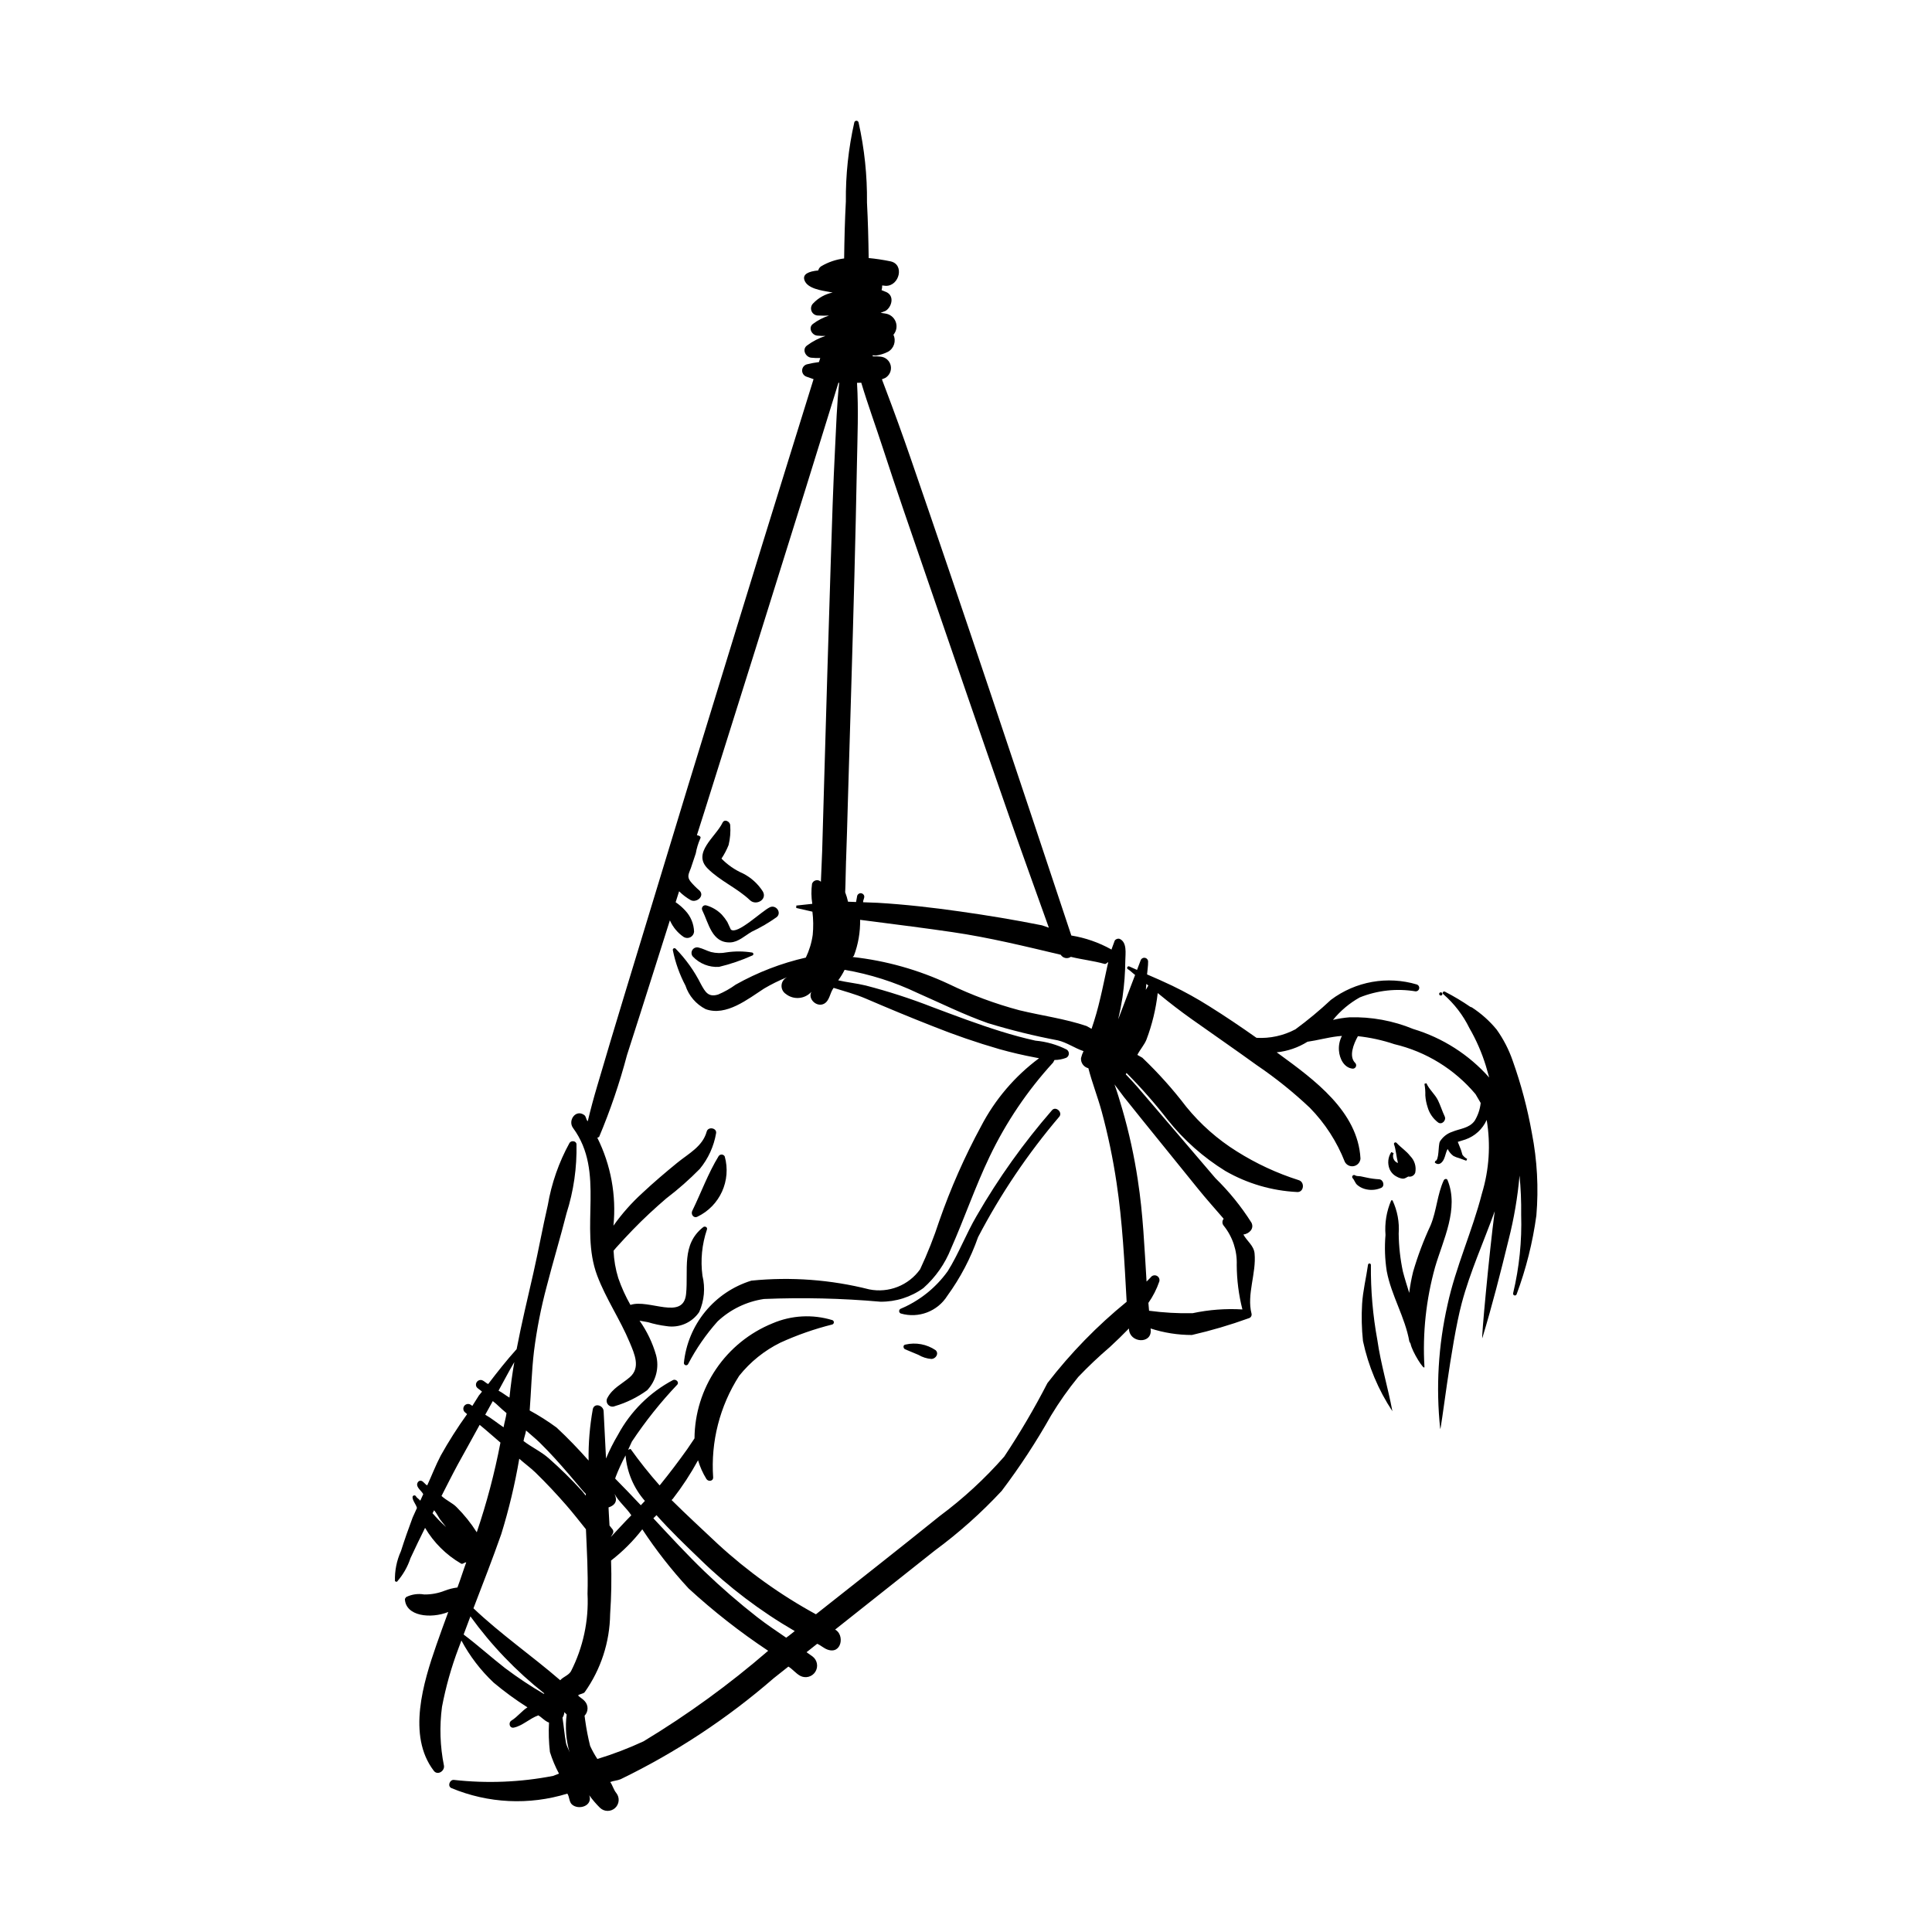 <?xml version="1.0" encoding="UTF-8"?>
<!-- Uploaded to: SVG Find, www.svgrepo.com, Generator: SVG Find Mixer Tools -->
<svg fill="#000000" width="800px" height="800px" version="1.1" viewBox="144 144 512 512" xmlns="http://www.w3.org/2000/svg">
 <g>
  <path d="m252.79 556.91c1.262-2.688 2.527-5.367 3.856-8.016 2.305 3.898 5.562 7.144 9.473 9.43 0.445 0.359 0.895-0.301 1.438-0.285-0.816 2.215-1.5 4.457-2.332 6.664v-0.004c-1.148 0.145-2.269 0.43-3.348 0.844-1.738 0.688-3.59 1.031-5.457 1.008-1.637-0.285-3.32-0.043-4.805 0.695l-0.316 0.48c0.176 4.598 6.828 5.328 11.496 3.469-1.07 2.898-2.129 5.801-3.148 8.727-3.441 9.902-7.82 24.023-0.684 33.359 1 1.309 2.914 0.062 2.691-1.355-1.039-5.141-1.215-10.414-0.52-15.609 1.012-5.309 2.484-10.523 4.398-15.578l0.746-1.988c2.223 4.156 5.106 7.922 8.535 11.152 2.84 2.383 5.836 4.574 8.969 6.559-1.559 0.992-2.633 2.512-4.231 3.496-0.918 0.566-0.523 2.129 0.645 1.871 2.324-0.504 4.133-2.418 6.481-3.246 0.836 0.504 1.5 1.281 2.363 1.727l0.457 0.191-0.004-0.004c-0.141 2.598-0.059 5.203 0.238 7.789 0.617 1.984 1.422 3.91 2.406 5.742l-1.578 0.605h-0.004c-8.652 1.68-17.508 2.035-26.27 1.059-1.109-0.109-1.754 1.633-0.695 2.152 9.766 4.082 20.648 4.606 30.758 1.484 0.59 0.859 0.449 2.144 1.191 2.844 1.715 1.613 5.574 0.457 4.641-2.336l-0.027-0.07h0.004c0.855 1.184 1.805 2.293 2.844 3.316 1.102 1.066 2.84 1.098 3.984 0.074 1.141-1.023 1.297-2.758 0.355-3.969-0.738-0.875-0.965-2.023-1.625-2.934 0.891-0.352 1.906-0.375 2.781-0.754h-0.004c14.637-7.094 28.27-16.094 40.551-26.758l3.887-3.082c1.117 0.684 1.973 1.812 3.109 2.438 1.402 0.758 3.156 0.305 4.016-1.035 0.863-1.344 0.547-3.125-0.727-4.086l-1.586-1.125 2.82-2.234c0.949 0.402 1.738 1.176 2.707 1.531 3.789 1.395 4.625-3.93 2.051-5.297l26.371-20.91 0.004-0.004c6.398-4.711 12.344-10.012 17.754-15.828 4.812-6.359 9.184-13.039 13.09-19.988 2.156-3.57 4.566-6.984 7.207-10.215 2.652-2.777 5.445-5.422 8.363-7.918 1.684-1.551 3.406-3.215 5.062-4.926l0.016 0.164c0.184 3.684 5.953 4.031 5.769 0.312l-0.043-0.48h0.004c3.535 1.148 7.227 1.73 10.945 1.727 5.094-1.168 10.113-2.644 15.027-4.426 0.547-0.117 0.895-0.652 0.785-1.195-1.336-5.117 1.309-10.742 0.797-16.02-0.203-2.055-2.016-3.238-2.961-4.977 1.562-0.227 2.934-1.574 2.129-3.168h-0.004c-2.711-4.281-5.91-8.23-9.535-11.77-3.492-4.074-6.984-8.16-10.469-12.258-3.359-3.953-6.734-7.891-10.125-11.82-1.031-1.191-2.094-2.336-3.172-3.449l0.207-0.352c3.894 3.918 7.543 8.07 10.926 12.434 4.269 5.356 9.43 9.93 15.258 13.531 5.797 3.336 12.309 5.246 18.988 5.578 1.844 0.164 2.156-2.652 0.445-3.148-5.766-1.832-11.277-4.394-16.398-7.621-5.098-3.18-9.629-7.184-13.414-11.848-3.523-4.621-7.406-8.953-11.609-12.965l-1.328-0.758c0.746-1.461 1.891-2.711 2.418-4.059l-0.004 0.004c1.504-3.973 2.504-8.113 2.984-12.328l0.445 0.355c2.754 2.273 5.586 4.445 8.496 6.516 5.801 4.121 11.664 8.152 17.434 12.328v-0.004c4.941 3.359 9.605 7.109 13.945 11.211 4.019 4.102 7.168 8.973 9.262 14.32 0.457 0.871 1.438 1.332 2.398 1.133 0.965-0.199 1.68-1.012 1.754-1.992-0.668-12.512-12.32-20.938-21.602-27.727l-0.605-0.434c2.898-0.301 5.691-1.258 8.16-2.805 2.633-0.371 5.176-1.102 8.02-1.445l1.109-0.102c-0.621 1.195-0.895 2.543-0.789 3.887 0.152 2.102 1.328 4.566 3.644 4.793 0.355 0.012 0.68-0.188 0.832-0.504 0.152-0.316 0.105-0.695-0.125-0.965-1.824-1.738-0.492-5.043 0.672-7.141 3.285 0.355 6.523 1.062 9.652 2.117 8.414 1.984 15.961 6.633 21.52 13.25l1.367 2.336c-0.18 1.676-0.727 3.293-1.605 4.731-1.453 1.996-3.856 2.035-5.953 2.914-1.352 0.453-2.504 1.367-3.254 2.578-0.504 1.023-0.121 4.984-1.266 5.191l-0.074 0.402c1.023 0.852 1.914 0.105 2.406-0.938 0.438-0.953 0.504-1.855 0.996-2.688l-0.004 0.004c0.355 0.73 0.879 1.363 1.531 1.848 0.512 0.262 1.051 0.465 1.605 0.605l1.797 0.66 0.234-0.492h-0.004c-0.496-0.258-0.922-0.629-1.246-1.086l-0.387-1.293-0.844-2.129 2.039-0.637c2.504-0.879 4.539-2.75 5.617-5.176 1.094 6.5 0.664 13.168-1.254 19.48-2.555 9.996-6.934 19.398-9.129 29.52l0.004-0.004c-2.441 10.762-3.098 21.852-1.941 32.824 0.168 1.41 2.793-22.301 5.707-33.25 2.227-8.371 5.832-16.258 8.746-24.383-1.477 11.105-3.656 34.816-3.285 33.602 2.621-8.625 4.836-17.344 6.977-26.098v-0.004c1.414-5.562 2.379-11.23 2.883-16.949 0.332 3.438 0.477 6.894 0.43 10.352 0.215 6.996-0.5 13.996-2.125 20.805-0.078 0.258 0.066 0.523 0.316 0.605 0.254 0.082 0.523-0.055 0.609-0.309 2.508-6.746 4.262-13.754 5.231-20.887 0.613-7.285 0.215-14.625-1.188-21.801-1.164-6.547-2.871-12.984-5.106-19.246-1.016-2.93-2.445-5.699-4.25-8.223-1.875-2.281-4.094-4.258-6.57-5.867l-0.383-0.129c-2.152-1.484-4.398-2.824-6.727-4.019-0.184-0.117-0.426-0.062-0.543 0.121-0.117 0.18-0.062 0.426 0.121 0.543 2.875 2.5 5.219 5.555 6.894 8.977 1.832 3.168 3.297 6.531 4.371 10.027l0.875 3.066v0.004c-5.391-6.074-12.363-10.523-20.137-12.859-5.344-2.203-11.09-3.254-16.867-3.094-1.48 0.113-2.949 0.344-4.394 0.688 1.969-2.414 4.375-4.438 7.09-5.957 4.703-1.891 9.832-2.441 14.828-1.602 0.457 0.004 0.852-0.32 0.934-0.77 0.082-0.449-0.172-0.891-0.598-1.051-7.812-2.344-16.273-0.836-22.793 4.059-2.981 2.789-6.125 5.398-9.414 7.816-3.168 1.68-6.734 2.461-10.316 2.254-4.106-2.898-8.27-5.715-12.527-8.375-3.164-2-6.441-3.816-9.812-5.441-2.188-1.043-4.418-2.031-6.66-2.988 0.086-1.129 0.293-2.262 0.273-3.375h0.004c0.008-0.496-0.344-0.93-0.832-1.02-0.492-0.09-0.973 0.191-1.141 0.66l-0.965 2.539-2.004-0.898c-0.449-0.254-0.891 0.402-0.438 0.688 0.699 0.434 1.273 1.055 1.934 1.547-1.418 3.648-2.777 7.344-4.184 10.984l-0.301 0.773c0.465-1.953 0.852-3.93 1.16-5.922l-0.004-0.004c0.465-3.215 0.707-6.461 0.734-9.711 0.031-1.801 0.504-4.769-1.496-5.68-0.496-0.156-1.035 0.035-1.316 0.473l-0.195 0.535-0.699 1.906-0.039-0.133c-3.281-1.828-6.856-3.07-10.562-3.672-14.066-42.332-28.152-84.672-42.715-126.85-2.055-5.961-4.203-11.887-6.441-17.785l-1.043-2.769 0.816-0.328c1.176-0.637 1.797-1.969 1.527-3.277-0.273-1.309-1.371-2.285-2.703-2.398-0.676-0.078-1.352-0.105-2.031-0.078l-0.109-0.281 0.934 0.07v-0.004c1.113-0.152 2.195-0.492 3.199-1.008 1.578-0.895 2.195-2.856 1.418-4.496 0.816-0.953 1.047-2.277 0.602-3.449-0.449-1.176-1.5-2.008-2.746-2.176l-1.25-0.195 1.316-0.516c1.621-1.008 2.418-3.883 0.27-4.949l-1.332-0.543c0.121-0.402 0.176-0.824 0.16-1.246l0.961 0.105c3.594 0.082 5.066-5.715 1.199-6.5-1.895-0.391-3.812-0.68-5.738-0.863-0.066-4.906-0.191-9.805-0.449-14.703 0.078-7.144-0.672-14.27-2.231-21.238-0.062-0.25-0.281-0.434-0.539-0.445-0.254-0.012-0.492 0.145-0.578 0.387-1.562 6.887-2.316 13.93-2.25 20.992-0.27 5.031-0.391 10.07-0.457 15.113h0.004c-2.152 0.266-4.231 0.973-6.094 2.078-0.391 0.258-0.668 0.648-0.777 1.102-2.539 0.242-4.211 0.973-3.648 2.586 0.785 2.242 4.566 2.738 6.57 3.106l0.922 0.16-0.004-0.004c-1.977 0.402-3.781 1.402-5.168 2.867-0.531 0.508-0.719 1.281-0.473 1.977 0.242 0.695 0.871 1.184 1.605 1.246 1.023 0.062 2.039 0.047 3.051 0.027-1.535 0.496-2.977 1.242-4.266 2.211-1.305 1-0.316 2.922 1.09 3.09h0.004c0.742 0.078 1.488 0.105 2.234 0.086-1.77 0.582-3.43 1.449-4.922 2.562-1.355 1.051-0.328 3.035 1.129 3.207 0.805 0.09 1.613 0.117 2.418 0.078l-0.348 1.086c-1.059 0.129-2.109 0.324-3.148 0.582-0.734 0.176-1.266 0.816-1.309 1.57-0.039 0.754 0.418 1.445 1.125 1.703l1.902 0.668-0.062 0.203-6.648 21.402c-4.492 14.453-8.961 28.91-13.402 43.375-8.816 28.574-17.555 57.168-26.223 85.785-2.496 8.227-5.023 16.449-7.481 24.688l-3.508 11.84c-0.918 3.09-1.77 6.219-2.512 9.371-0.523-0.473-0.359-1.242-0.969-1.672-2.242-1.582-4.375 1.5-2.934 3.449 8.645 11.723 1.605 26.355 6.394 39.102 2.332 6.203 6.094 11.645 8.625 17.742 1.262 3.023 2.957 6.691 0.012 9.223-2.117 1.812-4.562 2.898-5.906 5.441h-0.004c-0.348 0.582-0.277 1.324 0.18 1.832 0.453 0.504 1.184 0.656 1.801 0.371 3.066-0.902 5.953-2.324 8.535-4.199 2.359-2.484 3.254-6.016 2.363-9.32-0.934-3.266-2.414-6.348-4.375-9.121l2.242 0.402h-0.004c1.602 0.488 3.238 0.836 4.898 1.039 3.371 0.551 6.758-0.906 8.676-3.738 1.344-3.027 1.645-6.414 0.859-9.629-0.547-4.113-0.141-8.301 1.191-12.234 0.223-0.598-0.535-0.98-0.98-0.637-5.856 4.586-3.906 11.34-4.547 17.715-0.719 7.144-9.848 1.246-14.75 2.906l0.004 0.004c-1.293-2.269-2.371-4.652-3.227-7.121-0.727-2.348-1.145-4.785-1.246-7.246l0.715-0.848c1.434-1.594 2.898-3.164 4.391-4.711 2.82-2.922 5.828-5.695 8.91-8.344l0.004 0.004c3.129-2.383 6.082-4.988 8.836-7.793 2.234-2.715 3.719-5.965 4.312-9.434 0.254-1.426-2.109-1.844-2.484-0.461-1.086 3.984-4.809 5.832-7.832 8.301-3.137 2.562-6.231 5.191-9.188 7.961v0.004c-2.875 2.606-5.453 5.519-7.695 8.688 0.801-8.016-0.68-16.098-4.273-23.305l0.465-0.211h0.004c2.969-7.051 5.441-14.305 7.394-21.699 2.309-7.098 4.539-14.223 6.809-21.34l4.555-14.363 0.047 0.098h0.004c0.781 1.742 2.031 3.234 3.613 4.312 0.535 0.324 1.207 0.352 1.77 0.062 0.559-0.289 0.93-0.848 0.98-1.473-0.07-2.098-0.906-4.098-2.356-5.617-0.758-0.824-1.605-1.559-2.531-2.188l0.922-2.894c0.926 0.922 1.969 1.715 3.106 2.359 1.574 0.758 3.82-1.176 2.227-2.621h-0.004c-0.82-0.695-1.578-1.461-2.269-2.285-1.082-1.367-0.496-2.078 0.078-3.672l1.277-3.828c0.234-1.328 0.625-2.625 1.164-3.867 0.383-0.605-0.301-0.848-0.863-0.965l2.004-6.305c8.98-28.496 17.918-57.008 26.812-85.535l7.633-24.617 1.051-3.426 0.207 0.004c-0.629 5.707-0.797 11.488-1.09 17.207-0.52 10.059-0.828 20.137-1.145 30.207-0.629 19.957-1.23 39.914-1.797 59.879-0.16 5.594-0.332 11.184-0.48 16.789-0.074 2.66-0.254 5.398-0.34 8.141h-0.004c-0.344-0.344-0.844-0.488-1.316-0.379-0.477 0.105-0.863 0.449-1.027 0.91-0.238 1.766-0.215 3.562 0.07 5.324l-4.231 0.457-0.031 0.637 4.297 0.984-0.004-0.004c0.254 2.039 0.281 4.102 0.082 6.148-0.293 2.09-0.91 4.121-1.824 6.023-6.504 1.48-12.762 3.894-18.578 7.16-1.453 1.055-3.019 1.938-4.672 2.633-2.613 0.797-3.418-0.695-4.566-2.781-1.73-3.453-3.992-6.621-6.695-9.379-0.141-0.133-0.348-0.16-0.516-0.07-0.168 0.094-0.254 0.285-0.219 0.473 0.656 3.269 1.781 6.43 3.34 9.383 0.891 2.707 2.816 4.953 5.359 6.246 5.434 1.973 11.219-2.695 15.48-5.457 1.938-1.141 3.957-2.141 6.039-2.988l-0.055 0.047c-0.793 0.414-1.309 1.219-1.355 2.109-0.051 0.895 0.375 1.75 1.117 2.246 2.051 1.645 5.027 1.402 6.793-0.543-1.008 1.887 1.418 4.164 3.336 3.164 1.535-0.805 1.531-2.875 2.559-4.219 2.828 0.902 5.707 1.641 8.465 2.82 5.863 2.519 11.738 4.969 17.684 7.297 5.824 2.336 11.762 4.383 17.793 6.125 3.129 0.875 6.297 1.621 9.492 2.215l1.008 0.191c-6.414 4.762-11.664 10.918-15.355 18.004-4.363 8.047-8.066 16.434-11.078 25.074-1.43 4.383-3.129 8.672-5.086 12.848-3.051 4.281-8.332 6.367-13.488 5.332-10.195-2.582-20.766-3.367-31.234-2.316-4.797 1.477-9.047 4.332-12.23 8.215-3.18 3.879-5.148 8.609-5.656 13.602-0.004 0.262 0.164 0.5 0.414 0.582 0.25 0.078 0.527-0.016 0.676-0.234 2.129-4.094 4.762-7.906 7.832-11.352 3.394-3.195 7.691-5.273 12.301-5.953 10.285-0.422 20.582-0.184 30.836 0.719 4.098 0.055 8.102-1.219 11.422-3.621 3.219-2.863 5.723-6.438 7.309-10.441 3.566-8.051 6.41-16.406 10.219-24.359 4.352-9.109 10.031-17.523 16.852-24.969l0.352-0.668v0.004c1.07-0.004 2.129-0.203 3.129-0.59 0.398-0.203 0.656-0.602 0.684-1.047 0.023-0.445-0.191-0.871-0.562-1.121-2.59-1.309-5.402-2.113-8.293-2.367-3.078-0.68-6.125-1.512-9.133-2.449-6.156-1.914-12.176-4.195-18.203-6.457-5.769-2.254-11.664-4.16-17.656-5.711-2.379-0.582-4.859-0.816-7.273-1.371h-0.004c0.648-0.875 1.215-1.809 1.695-2.785 6.699 1.152 13.203 3.219 19.336 6.144 6.191 2.719 12.258 5.742 18.648 7.988 6.082 1.855 12.262 3.379 18.512 4.562 2.406 0.555 4.449 2.066 6.816 2.852-0.289 0.594-0.516 1.219-0.668 1.863-0.094 1.25 0.738 2.379 1.953 2.668 0.984 3.828 2.473 7.613 3.496 11.352h0.004c1.691 6.246 3.019 12.59 3.969 18.992 1.578 10.445 2.094 21.012 2.676 31.551-7.805 6.356-14.848 13.586-20.996 21.551-3.453 6.703-7.273 13.211-11.453 19.484-5.125 5.84-10.855 11.121-17.094 15.75-10.863 8.766-21.852 17.375-32.801 26.031h-0.004c-9.391-5.125-18.121-11.383-25.996-18.629-4.094-3.863-8.262-7.68-12.254-11.645l0.344-0.344c2.484-3.207 4.711-6.606 6.652-10.164l0.016-0.031c0.52 1.742 1.262 3.406 2.215 4.953 0.457 0.742 1.781 0.652 1.789-0.371h0.004c-0.668-9.496 1.75-18.957 6.894-26.969 2.949-3.691 6.672-6.688 10.902-8.777 4.418-2.019 9.012-3.629 13.727-4.809 0.262-0.062 0.449-0.293 0.465-0.559 0.016-0.27-0.148-0.52-0.402-0.609-5.223-1.598-10.836-1.297-15.855 0.852-6.074 2.469-11.281 6.684-14.961 12.109-3.68 5.426-5.668 11.82-5.715 18.379l-1.945 2.883c-2.273 3.184-4.625 6.297-7.09 9.336l-0.219 0.234c-2.734-3.086-5.305-6.312-7.695-9.668l-0.637 0.227 1-2.184h0.004c3.566-5.363 7.586-10.406 12.02-15.078 0.582-0.688-0.402-1.531-1.102-1.223-6.188 3.269-11.266 8.305-14.586 14.465-1.215 2.035-2.285 4.156-3.199 6.344l-0.637-12.562c-0.078-1.531-2.43-2.289-2.867-0.531h0.004c-0.812 4.5-1.188 9.062-1.117 13.633l-0.086-0.098c-2.664-3.004-5.453-5.91-8.398-8.645h0.004c-2.273-1.668-4.656-3.184-7.133-4.531 0.402-5.238 0.52-10.512 1.145-15.734 0.738-5.801 1.863-11.543 3.375-17.191 1.66-6.461 3.602-12.848 5.238-19.309v-0.004c1.891-5.922 2.781-12.121 2.644-18.336-0.078-0.906-1.402-1.027-1.84-0.34-2.828 5.141-4.777 10.719-5.762 16.5-1.383 5.981-2.465 12.027-3.828 18.012-1.543 6.766-3.148 13.426-4.434 20.152-2.672 2.965-5.129 6.082-7.539 9.25-0.594-0.266-1.023-0.785-1.625-1.031-0.477-0.141-0.992 0.008-1.316 0.387-0.324 0.375-0.395 0.91-0.18 1.355 0.355 0.562 1.043 0.816 1.484 1.305l-0.82 1.008-1.742 2.766-0.504-0.352v0.004c-0.582-0.328-1.316-0.148-1.68 0.414s-0.223 1.309 0.316 1.703l0.488 0.414-0.004-0.004c-2.539 3.531-4.875 7.203-6.996 11-1.344 2.562-2.371 5.262-3.574 7.883-0.625-0.281-1.008-1.129-1.66-1.23-0.652-0.102-1.086 0.605-1.008 1.164 0.133 0.883 1.156 1.535 1.613 2.394l-0.789 1.738c-0.297-0.445-0.879-0.68-1.129-1.156v0.004c-0.102-0.195-0.32-0.297-0.535-0.254-0.211 0.043-0.371 0.227-0.387 0.441 0 0.969 0.926 1.902 1.176 2.887l-1.145 2.527c-1.102 2.941-2.144 5.906-3.094 8.898v0.004c-1.141 2.504-1.684 5.242-1.59 7.992l0.496 0.164c1.625-1.832 2.859-3.977 3.621-6.301zm195.53-151.74-0.66 1.145 0.129-1.566zm-80.105-33.059c0.195-5.039 0.312-10.078 0.465-15.109l0.898-30.223c0.594-19.961 1.148-39.922 1.52-59.891 0.133-7.047 0.449-14.297 0.02-21.434l1.125-0.031c1.754 5.859 3.879 11.641 5.711 17.285 3.551 10.922 7.32 21.785 11.055 32.648 7.449 21.656 14.867 43.328 22.418 64.941 3.449 9.875 7.016 19.703 10.531 29.555l-1.812-0.629c-7.227-1.453-14.508-2.652-21.801-3.684-7.219-1.023-14.5-1.859-21.777-2.289l-3.828-0.145c-0.062-0.574 0.402-1.09 0.285-1.664v0.004c-0.109-0.461-0.539-0.77-1.008-0.734-0.473 0.035-0.848 0.406-0.887 0.879l-0.262 1.453-2.133-0.082c-0.188-0.852-0.438-1.688-0.754-2.5 0.133-2.793 0.121-5.613 0.227-8.352zm63.758 43.805c-5.769-1.953-11.883-2.75-17.789-4.18h-0.004c-6.434-1.715-12.691-4.035-18.684-6.934-8.059-3.781-16.688-6.211-25.535-7.188l0.34-0.352c1.141-3.031 1.695-6.258 1.637-9.496l3.269 0.418c7.074 0.922 14.145 1.801 21.203 2.84 9.738 1.426 19.199 3.746 28.695 5.996 0.27 0.441 0.711 0.75 1.215 0.855 0.508 0.105 1.035-0.004 1.461-0.301 2.941 0.727 5.961 1.039 8.891 1.859 0.477 0.133 0.645-0.332 1.027-0.461l-0.25 1.09c-0.637 2.84-1.191 5.707-1.875 8.535h-0.004c-0.613 2.68-1.367 5.32-2.254 7.922l-0.047 0.133zm13.574 40.863-0.004 0.004c-0.961-6.406-2.352-12.742-4.16-18.961-0.605-2.062-1.254-4.266-2.031-6.438l2.488 3.316c3.238 4.059 6.496 8.102 9.773 12.133 3.277 4.031 6.543 8.066 9.797 12.109 2.117 2.637 4.539 5.328 6.875 8.047h0.004c-0.461 0.543-0.445 1.34 0.031 1.863 2.348 2.938 3.566 6.621 3.426 10.379 0.02 3.977 0.527 7.934 1.504 11.785-4.434-0.266-8.883 0.07-13.227 1-3.848 0.074-7.695-0.145-11.508-0.656l-0.18-2.078c1.227-1.75 2.199-3.66 2.894-5.68 0.172-0.602-0.117-1.242-0.688-1.508-0.57-0.27-1.246-0.086-1.602 0.434l-1.09 1.102c-0.562-8.969-0.926-17.965-2.312-26.848zm-163.94 73.793c1.41 1.273 2.973 2.379 4.34 3.707 2.828 2.754 5.527 5.644 8.121 8.613 1.797 2.062 3.492 4.238 5.211 6.383 0.242 5.727 0.594 11.469 0.418 17.137l0.004 0.004c0.348 7.106-1.172 14.18-4.402 20.516-0.688 1.102-2.016 1.41-2.836 2.348-7.527-6.504-15.781-12.207-22.996-19.066 2.508-6.543 5.055-13.059 7.375-19.668 2.023-6.547 3.617-13.219 4.766-19.973zm23.738 14.508-0.078-1.602c1.281-0.402 2.316-1.262 1.863-2.82l-0.266-0.758c1.129 2.129 3.125 3.656 4.441 5.668-1.855 1.875-3.633 3.836-5.434 5.754 0.293-0.645 0.965-1.145 0.516-1.953l-0.859-1.082zm-27.363 41.094c-3.766-2.93-7.309-6.144-11.117-9.012l1.801-4.805h0.004c5.551 7.676 12.141 14.543 19.574 20.414l-0.137 0.117h-0.004c-3.496-2.043-6.875-4.285-10.113-6.719zm16.184 12.184 0.004 0.004c-0.43 3.371-0.164 6.793 0.777 10.059-0.25-0.895-0.777-1.605-0.961-2.574-0.402-2.199-0.566-4.434-0.922-6.637l0.004-0.004c0.293-0.438 0.461-0.949 0.488-1.477zm20.395 7.098 0.004 0.004c-3.969 1.844-8.062 3.41-12.254 4.688-0.727-1.102-1.371-2.262-1.922-3.465-0.555-2.231-0.992-4.488-1.309-6.766l-0.164-1.234c1.031-1.07 1.055-2.758 0.051-3.856-0.504-0.605-1.246-0.941-1.781-1.512 0.48-0.473 1.352-0.371 1.781-0.895 4.277-6.043 6.621-13.238 6.723-20.637 0.328-4.734 0.406-9.48 0.246-14.223 3.098-2.398 5.879-5.18 8.277-8.277 3.652 5.547 7.75 10.781 12.254 15.656 6.594 6.055 13.648 11.582 21.105 16.535-10.305 8.91-21.344 16.934-33.004 23.98zm15.051-48.145 0.004 0.004c7.523 7.32 15.918 13.68 25 18.941l-1.547 1.223-0.723 0.527c-2.562-1.766-5.16-3.484-7.629-5.414v0.004c-4.867-3.801-9.535-7.844-13.988-12.117-4.715-4.535-9.129-9.34-13.582-14.117l0.832-0.832c3.66 4.125 7.68 7.977 11.641 11.781zm-19.832-27.617c0.371 4.469 2.168 8.699 5.125 12.066l-1.082 1.145c-2.234-2.383-4.504-4.738-6.801-7.066l0.145-0.449h-0.004c0.754-1.953 1.625-3.856 2.617-5.695zm-14.906 5.133 3.75 4.434 0.637 0.645-0.039 0.449-0.965-1.211 0.004 0.004c-2.777-3.039-5.711-5.926-8.797-8.648-2.039-1.812-4.562-2.949-6.727-4.613 0.148-0.949 0.539-1.84 0.668-2.793 1.203 1.098 2.488 2.094 3.644 3.231 2.75 2.699 5.312 5.574 7.824 8.504zm-14.574-29.863c-0.539 3.106-0.965 6.242-1.289 9.414-0.996-0.566-1.863-1.32-2.894-1.84 1.41-2.512 2.699-5.098 4.184-7.574zm-5.707 10.34c1.203 0.902 2.176 2.016 3.336 2.922l0.301 0.27c-0.164 1.277-0.566 2.481-0.773 3.75-1.641-1.09-3.148-2.363-4.863-3.332zm-9.262 16.773c1.902-3.5 3.894-6.961 5.785-10.48 1.875 1.52 3.66 3.152 5.504 4.703l0.004 0.004c-1.543 8.059-3.641 16-6.277 23.77-1.523-2.406-3.309-4.633-5.324-6.644-1.051-1.109-2.711-1.773-4.019-2.984 1.434-2.793 2.832-5.606 4.328-8.367zm-6.293 12.164c0.801 0.902 1.25 2.07 1.914 2.84l1.281 1.625h0.004c-1.281-1.145-2.484-2.375-3.606-3.68z"/>
  <path d="m328.84 466.43c5.957-2.863 9-9.59 7.223-15.957-0.152-0.297-0.453-0.488-0.785-0.508-0.336-0.016-0.652 0.145-0.836 0.426-2.777 4.519-4.656 9.73-6.988 14.5-0.438 0.895 0.355 2.062 1.387 1.539z"/>
  <path d="m512.71 449.31c-0.891 1.34-1.059 3.031-0.449 4.519 0.387 0.895 1.086 1.617 1.965 2.035 0.453 0.258 0.949 0.422 1.465 0.488 0.668 0.039 0.992-0.328 1.531-0.562 0.777 0.18 1.566-0.254 1.832-1.008 0.332-1.598-0.164-3.254-1.32-4.406-1.031-1.355-2.465-2.242-3.602-3.477-0.129-0.168-0.371-0.211-0.547-0.09s-0.23 0.355-0.121 0.539c0.461 1.309 0.582 3.188 1.008 4.859-0.516-0.172-0.93-0.555-1.148-1.051s-0.219-1.062 0.004-1.555z"/>
  <path d="m525.09 441.45c1.008 0.762 2.266-0.551 1.77-1.59-0.656-1.383-1.102-2.867-1.77-4.242-0.801-1.648-2.371-2.906-3.078-4.555l-0.52 0.172c0.188 1.012 0.266 2.039 0.234 3.066 0.07 1.055 0.273 2.094 0.602 3.094 0.457 1.613 1.426 3.035 2.762 4.055z"/>
  <path d="m525.88 406.98c0.562 0.07 0.453 0.918-0.109 0.848-0.566-0.074-0.457-0.922 0.109-0.848"/>
  <path d="m509.46 456.52c-1.113-0.062-2.223-0.211-3.312-0.453l-1.547-0.328c-0.504-0.09-1.086 0.016-1.512-0.285-0.207-0.117-0.473-0.07-0.629 0.113s-0.16 0.449-0.012 0.641c0.523 0.555 0.641 1.293 1.246 1.824v-0.004c0.562 0.484 1.223 0.84 1.934 1.043 1.426 0.422 2.949 0.34 4.316-0.238 1.172-0.434 0.664-2.273-0.484-2.312z"/>
  <path d="m517.81 500.08c0.371 2.098 3.758 7.449 3.684 6.125-0.527-8.91 0.43-17.844 2.828-26.438 2.102-7.184 6.406-15.496 3.285-23.039-0.203-0.488-0.82-0.301-0.996 0.074-1.723 3.707-1.887 8.047-3.469 11.875v0.004c-1.867 3.992-3.422 8.125-4.656 12.359-0.453 1.84-0.797 3.707-1.027 5.59-0.574-1.863-1.18-3.738-1.684-5.691-0.695-3.293-1.066-6.648-1.109-10.012 0.223-3.039-0.348-6.082-1.645-8.84l-0.332 0.027h-0.004c-1.242 2.883-1.762 6.027-1.512 9.16-0.277 3.199-0.168 6.422 0.328 9.594 1.203 6.449 4.867 12.207 5.992 18.648z"/>
  <path d="m513 517.99c-1.18-6.324-3.07-12.465-3.984-18.848v-0.004c-1.207-6.562-1.777-13.227-1.711-19.902 0.012-0.211-0.152-0.391-0.363-0.402-0.211-0.012-0.395 0.148-0.406 0.363-0.492 3.481-1.344 6.832-1.566 10.363v-0.004c-0.191 3.281-0.113 6.566 0.234 9.832 1.414 6.633 4.059 12.941 7.797 18.602z"/>
  <path d="m330.1 385.21c1.73 3.481 2.543 8.746 7.469 8.535 2.102-0.09 3.848-1.789 5.59-2.797v-0.004c2.332-1.098 4.559-2.398 6.664-3.891 1.418-1.188-0.176-3.375-1.785-2.629-2.156 1-8.719 7.441-10.363 5.902l-0.938-2.016c-0.422-0.684-0.902-1.324-1.441-1.914-1.133-1.16-2.547-2.008-4.106-2.457-0.348-0.105-0.723 0.004-0.957 0.281-0.238 0.273-0.289 0.66-0.133 0.988z"/>
  <path d="m337.51 362.68c-0.043-0.953-1.496-1.758-2.031-0.652-1.824 3.773-8.102 7.973-3.945 12.133 3.332 3.336 7.797 5.156 11.23 8.414 1.594 1.512 4.613-0.145 3.402-2.316v-0.004c-1.301-2.035-3.121-3.688-5.273-4.785-2.137-0.93-4.07-2.266-5.695-3.934 0.754-1.133 1.387-2.34 1.891-3.602 0.414-1.719 0.559-3.492 0.422-5.254z"/>
  <path d="m327.61 397.5c1.789 1.887 4.32 2.887 6.914 2.738 3.027-0.723 5.977-1.73 8.816-3.008 0.195-0.047 0.328-0.23 0.312-0.43-0.016-0.203-0.176-0.359-0.379-0.375-2.219-0.355-4.481-0.371-6.707-0.043-1.375 0.281-2.797 0.25-4.156-0.09-1.125-0.328-2.109-0.906-3.258-1.176-0.629-0.18-1.301 0.07-1.656 0.621-0.355 0.547-0.309 1.266 0.113 1.762z"/>
  <path d="m403.2 471.85c5.973-11.434 13.207-22.156 21.57-31.977 0.848-1.164-0.984-2.777-1.965-1.668-7.535 8.664-14.219 18.031-19.961 27.977-2.812 4.785-4.769 10.035-7.707 14.73h-0.004c-3.168 4.402-7.492 7.844-12.492 9.945-0.238 0.125-0.375 0.383-0.355 0.648 0.02 0.27 0.199 0.5 0.449 0.59 4.699 1.359 9.734-0.562 12.328-4.711 3.453-4.754 6.195-9.988 8.137-15.535z"/>
  <path d="m387.37 503.04c1.062 0.633 2.254 1.012 3.488 1.102 1.109-0.047 2.035-1.387 1.109-2.316h-0.004c-2.348-1.602-5.262-2.144-8.027-1.496-0.699 0.098-0.598 1.016-0.07 1.246z"/>
 </g>
</svg>